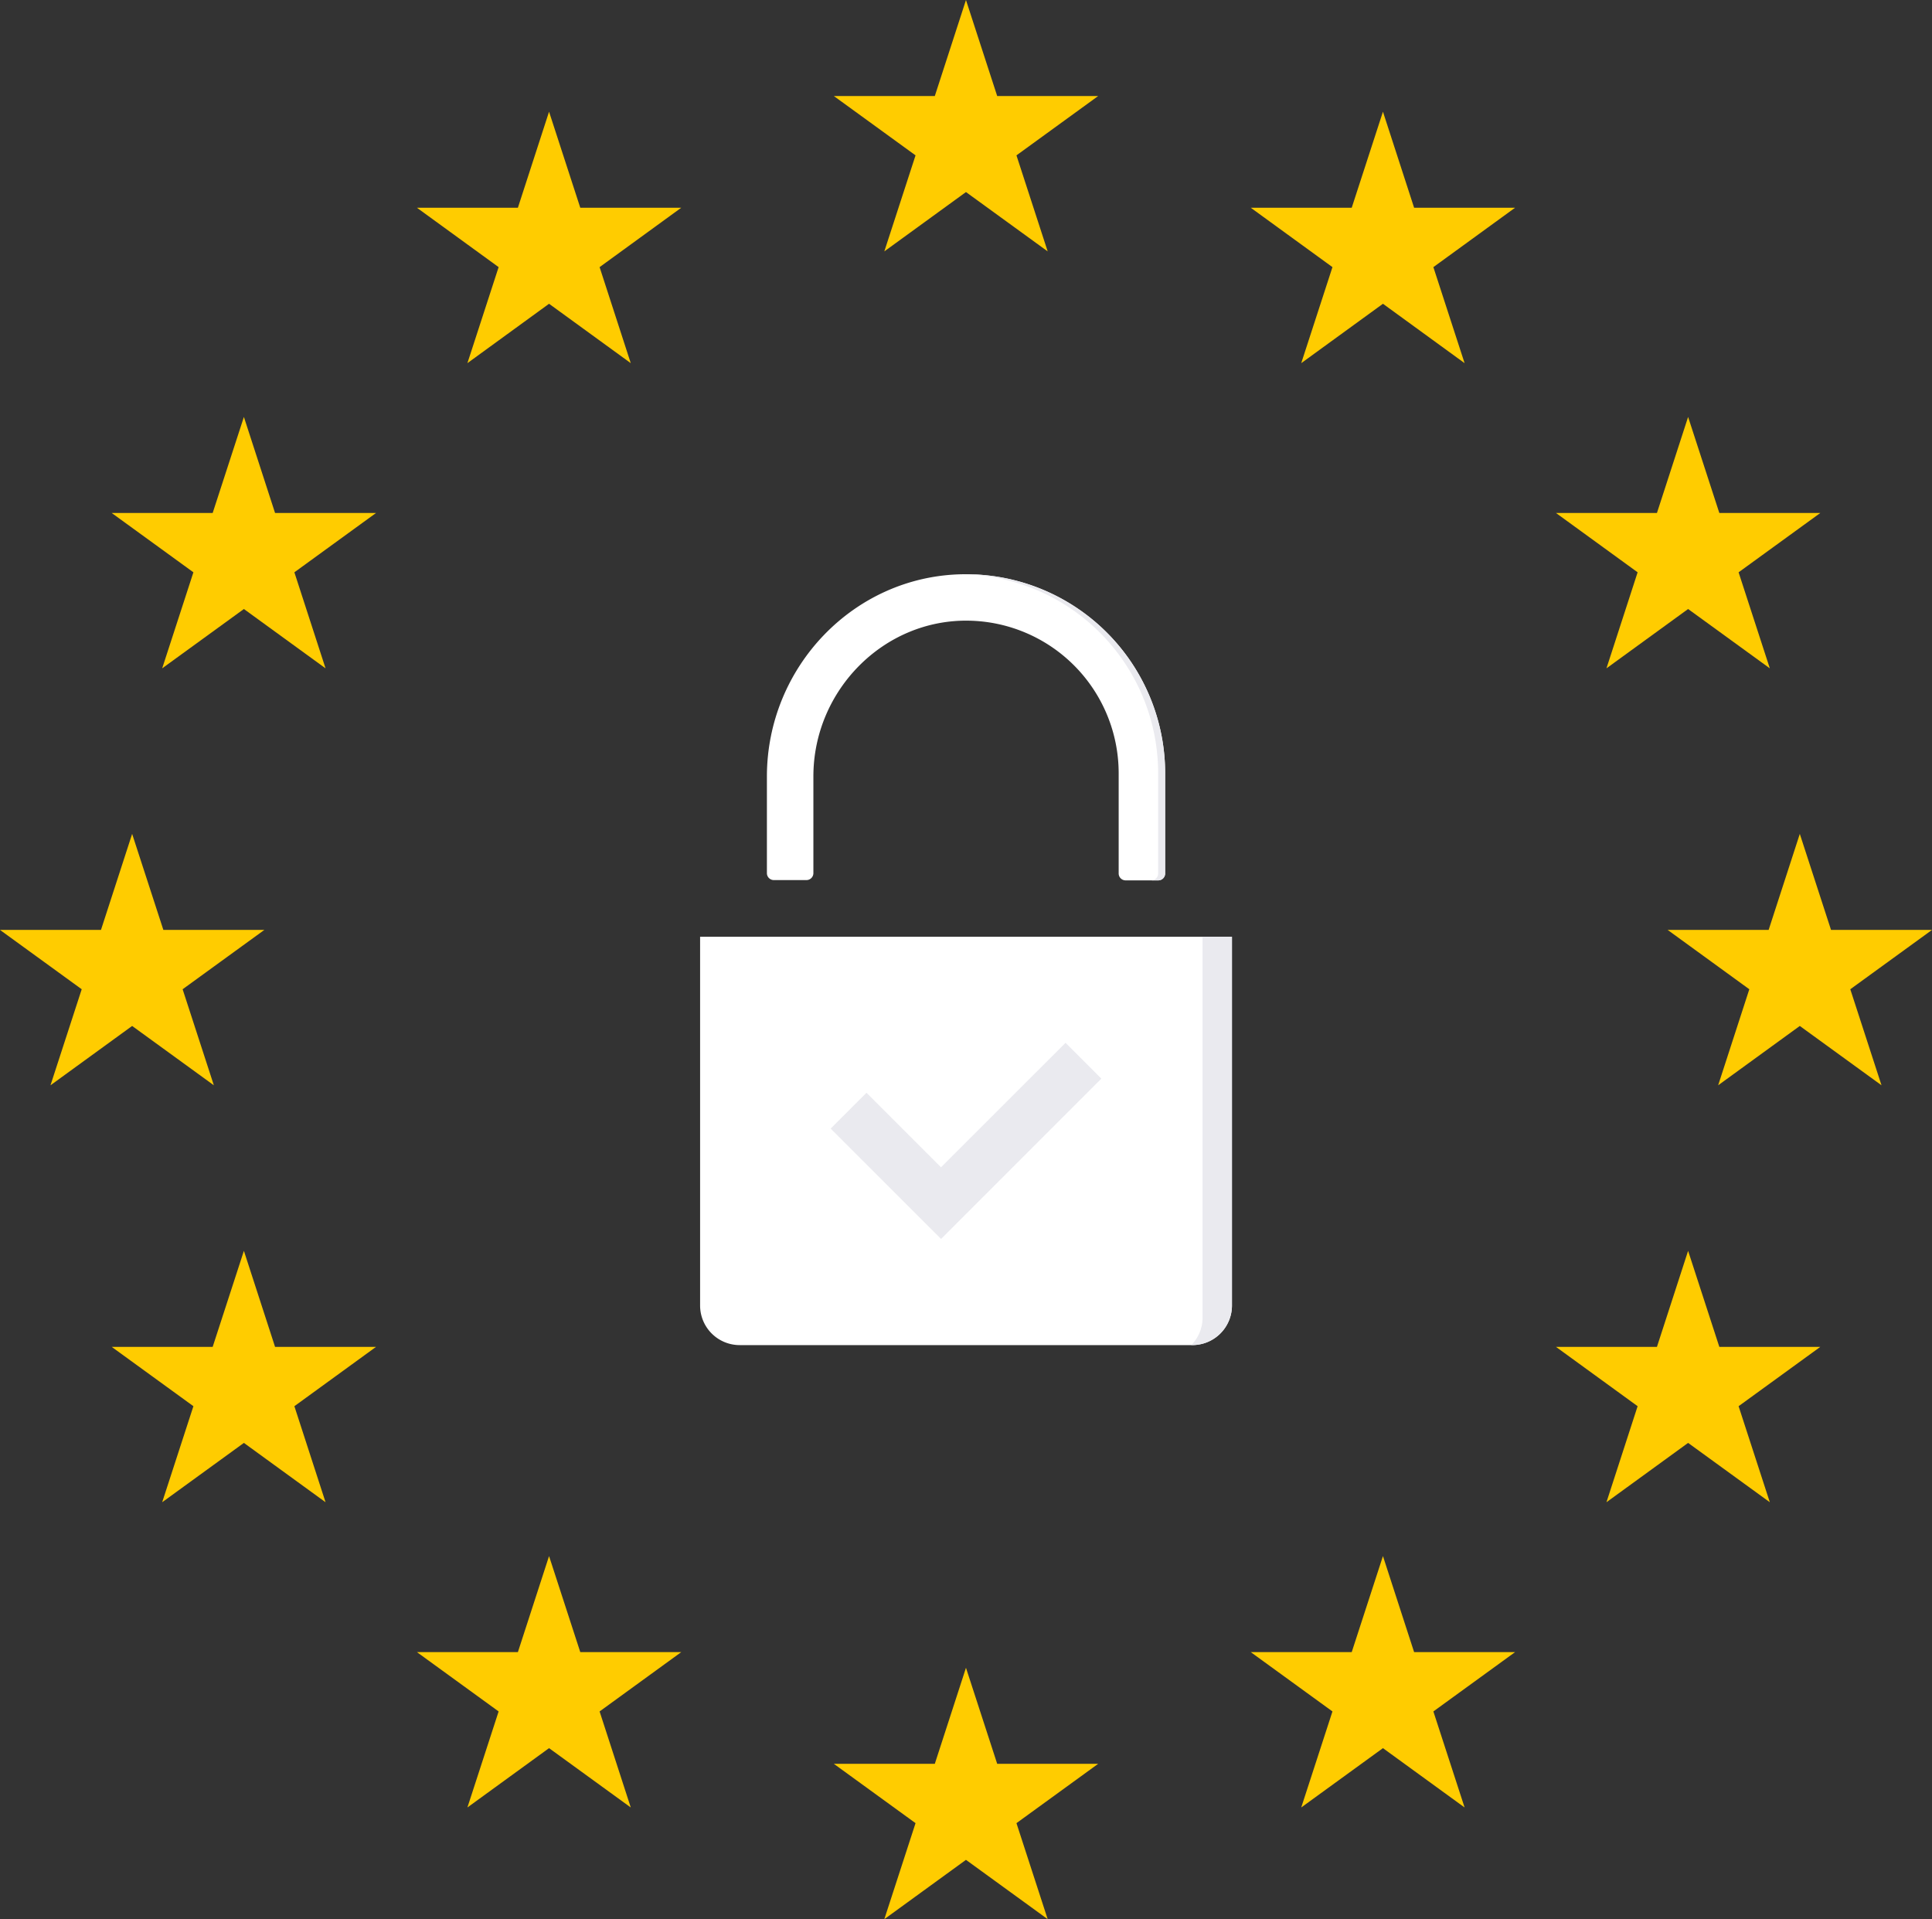 <svg xmlns="http://www.w3.org/2000/svg" viewBox="0 0 327.95 325.75"><rect x="0" y="0" width="327.95" height="325.75" fill="#333333" stroke="none"/><defs><style>.a{fill:#fc0;}.b{fill:#fff;}.c{fill:#eaeaef;}</style></defs><polygon class="a" points="163.97 0 158.68 16.3 141.54 16.3 155.41 26.37 150.11 42.67 163.97 32.6 177.84 42.67 172.54 26.37 186.41 16.3 169.27 16.3 163.97 0"/><polygon class="a" points="169.27 299.38 163.97 283.08 158.68 299.38 141.54 299.38 155.41 309.45 150.11 325.75 163.97 315.68 177.84 325.75 172.54 309.45 186.41 299.38 169.27 299.38"/><polygon class="a" points="22.43 174.14 36.3 184.21 31 167.91 44.87 157.84 27.73 157.84 22.43 141.54 17.14 157.84 0 157.84 13.87 167.91 8.57 184.21 22.43 174.14"/><polygon class="a" points="93.2 18.96 87.91 35.26 70.77 35.26 84.64 45.34 79.34 61.64 93.2 51.56 107.07 61.64 101.78 45.34 115.64 35.26 98.5 35.26 93.2 18.96"/><polygon class="a" points="41.4 70.77 36.1 87.07 18.96 87.07 32.83 97.14 27.53 113.44 41.4 103.37 55.26 113.44 49.97 97.14 63.83 87.07 46.69 87.07 41.4 70.77"/><polygon class="a" points="46.69 228.61 41.4 212.31 36.1 228.61 18.96 228.61 32.83 238.68 27.53 254.98 41.4 244.91 55.26 254.98 49.97 238.68 63.83 228.61 46.69 228.61"/><polygon class="a" points="98.5 280.42 93.2 264.12 87.91 280.42 70.77 280.42 84.64 290.49 79.34 306.79 93.2 296.72 107.07 306.79 101.78 290.49 115.64 280.42 98.5 280.42"/><polygon class="a" points="327.95 157.84 310.81 157.84 305.51 141.54 300.22 157.84 283.08 157.84 296.94 167.91 291.65 184.21 305.51 174.14 319.38 184.21 314.08 167.91 327.95 157.84"/><polygon class="a" points="234.75 18.96 229.45 35.26 212.31 35.26 226.18 45.34 220.88 61.64 234.75 51.56 248.61 61.64 243.31 45.34 257.18 35.26 240.04 35.26 234.75 18.96"/><polygon class="a" points="277.98 97.14 272.69 113.44 286.55 103.37 300.42 113.44 295.12 97.14 308.99 87.07 291.85 87.07 286.55 70.77 281.26 87.07 264.12 87.07 277.98 97.14"/><polygon class="a" points="291.85 228.61 286.55 212.31 281.26 228.61 264.12 228.61 277.98 238.68 272.69 254.98 286.55 244.91 300.42 254.98 295.12 238.68 308.99 228.61 291.85 228.61"/><polygon class="a" points="240.04 280.42 234.75 264.12 229.45 280.42 212.31 280.42 226.18 290.49 220.88 306.79 234.75 296.72 248.61 306.79 243.31 290.49 257.18 280.42 240.04 280.42"/><path class="b" d="M118.84,159h90.28a0,0,0,0,1,0,0v62.59a6.72,6.72,0,0,1-6.72,6.72H125.56a6.72,6.72,0,0,1-6.72-6.72V159A0,0,0,0,1,118.84,159Z"/><path class="c" d="M245.14,196.12V258.7a6.72,6.72,0,0,1-6.72,6.72h-.18a6.61,6.61,0,0,0,1.91-4.68V196.12Z" transform="translate(-36.02 -37.12)"/><path class="b" d="M199.41,134.59c-18.52.31-33.21,15.81-33.21,34.34v16.4a1.18,1.18,0,0,0,1.17,1.17h5.55a1.18,1.18,0,0,0,1.17-1.17V168.89c0-14.53,11.89-26.7,26.42-26.42a25.9,25.9,0,0,1,25.4,25.91v17a1.18,1.18,0,0,0,1.17,1.17h5.55a1.18,1.18,0,0,0,1.17-1.17v-17A33.8,33.8,0,0,0,199.41,134.59Z" transform="translate(-36.02 -37.12)"/><path class="c" d="M233.8,168.38v17a1.17,1.17,0,0,1-1.17,1.17h-1.19a1.17,1.17,0,0,0,1.17-1.17v-17a33.78,33.78,0,0,0-33.35-33.78h.15A33.8,33.8,0,0,1,233.8,168.38Z" transform="translate(-36.02 -37.12)"/><polygon class="c" points="186.95 183.08 159.74 210.29 141 191.56 147.08 185.48 159.73 198.13 180.87 177 186.95 183.08"/></svg>